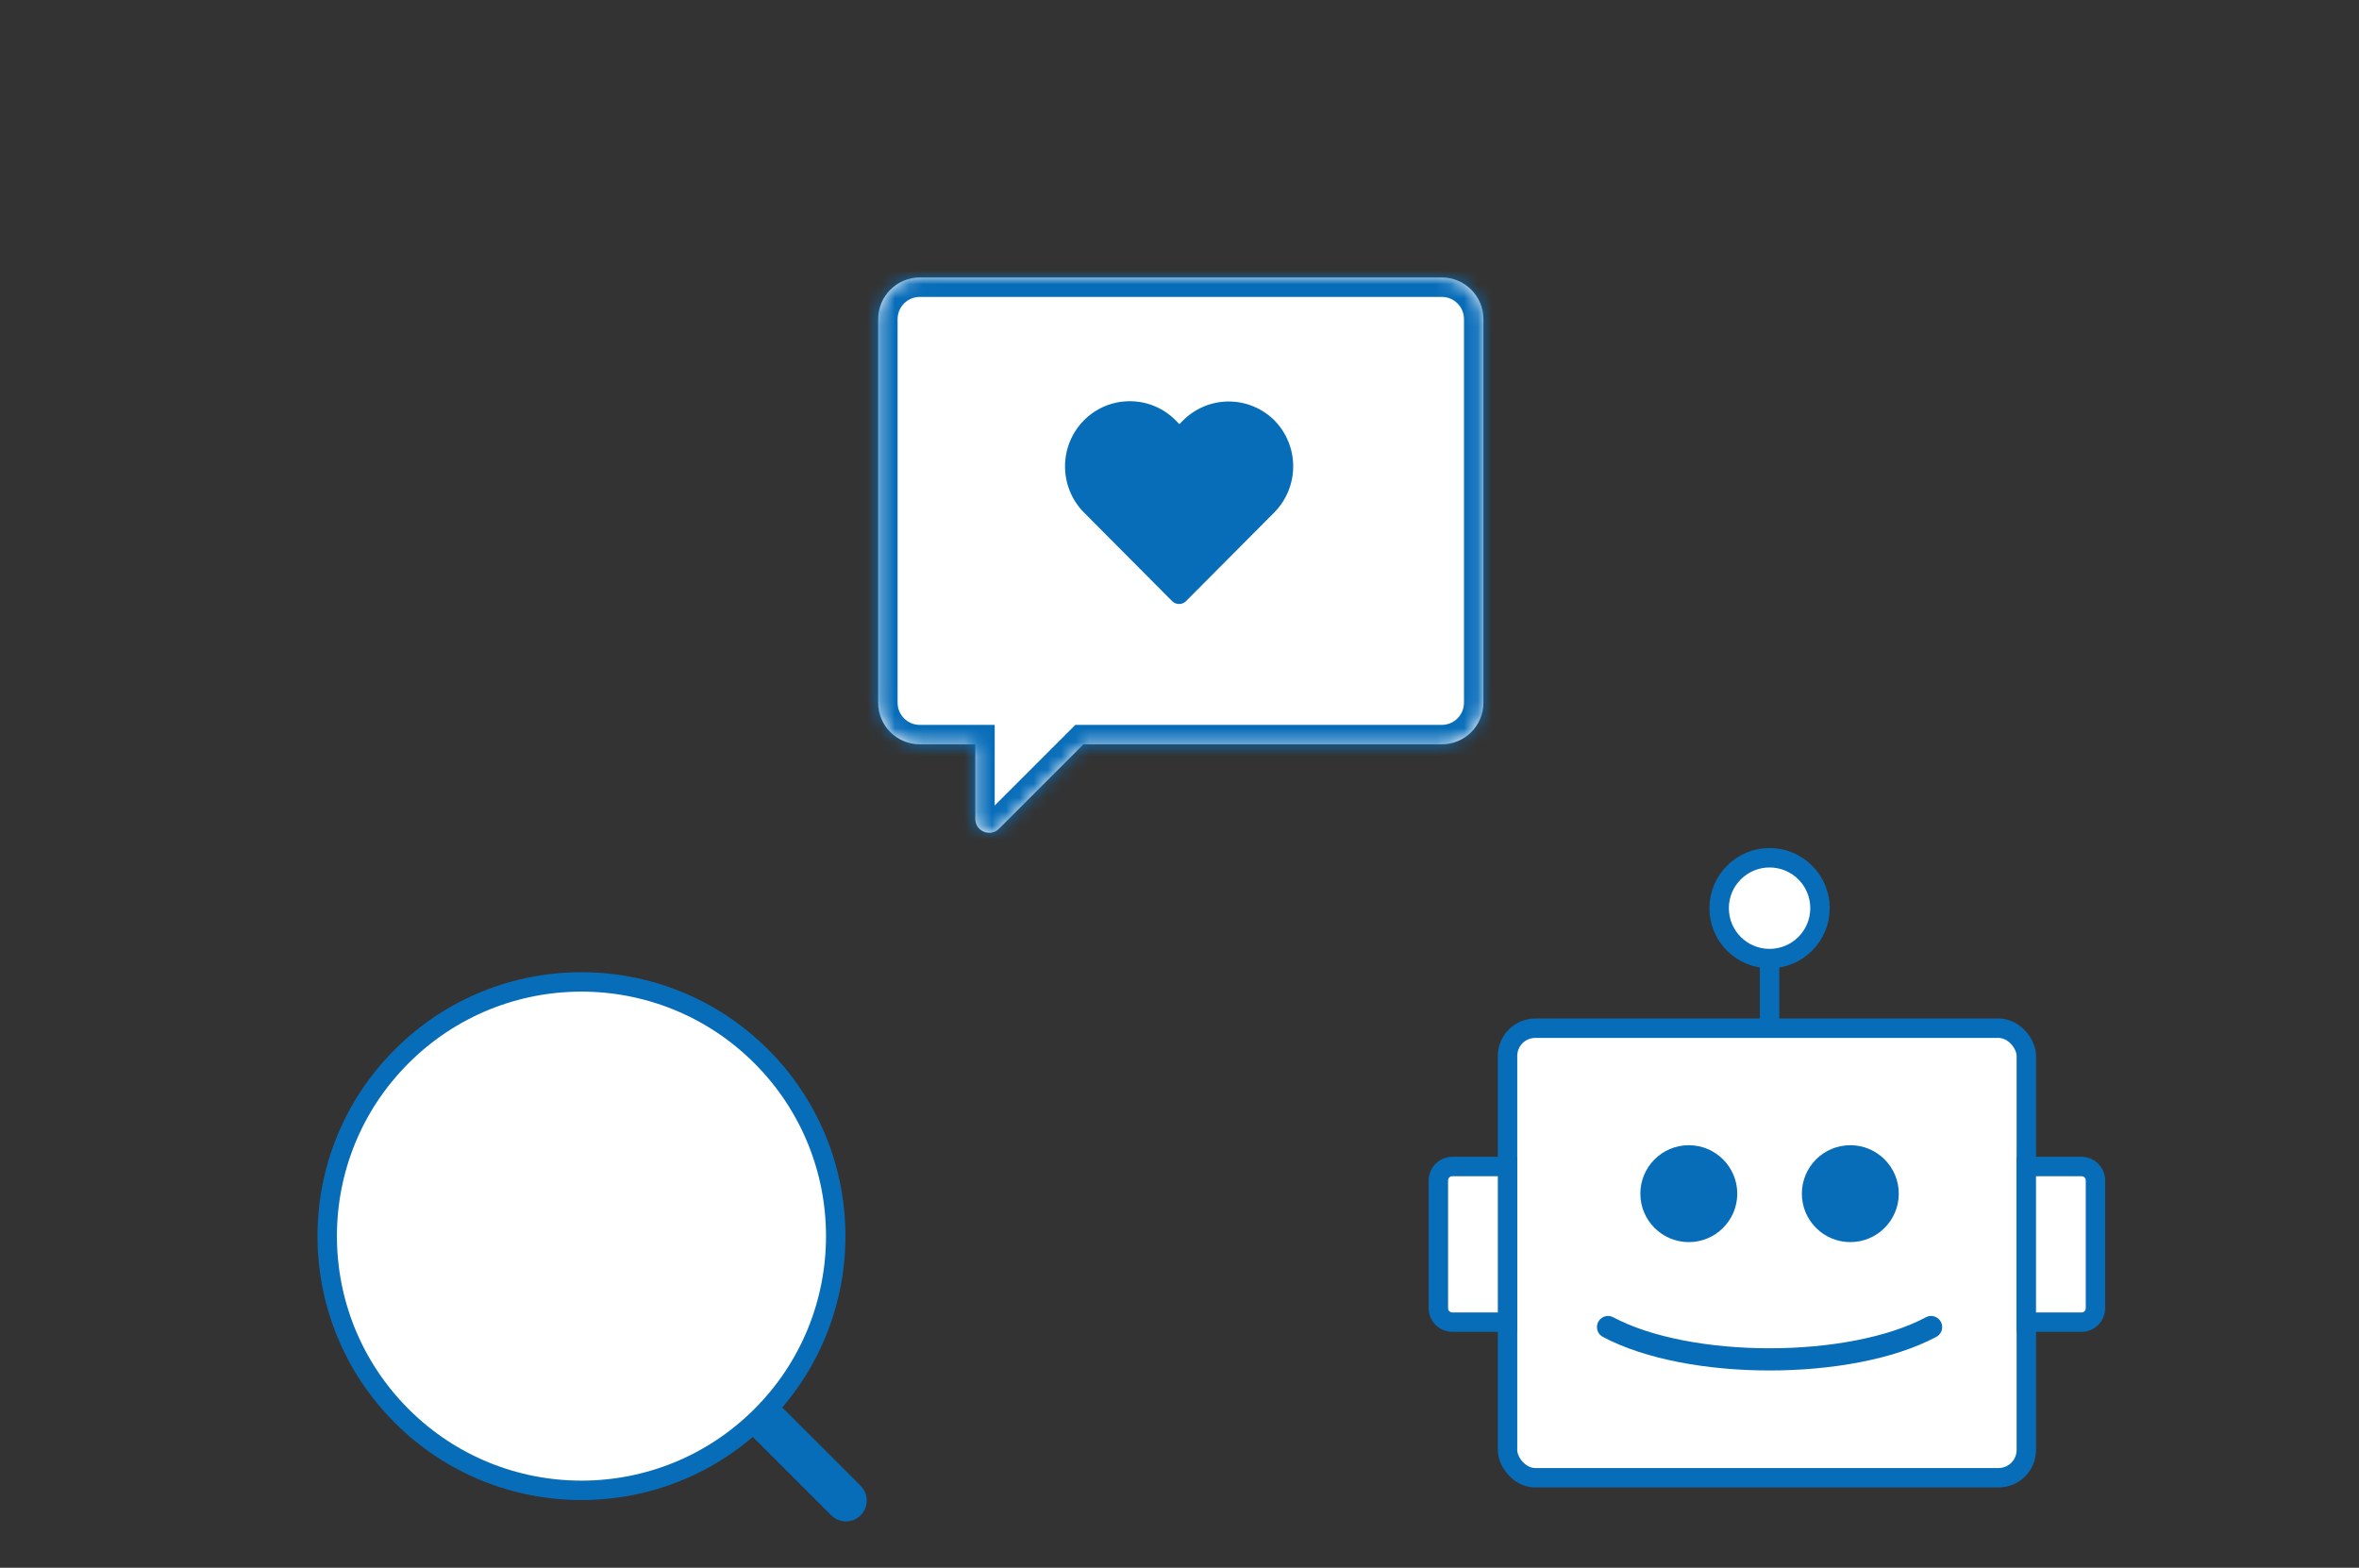 <svg width="170" height="113" viewBox="0 0 170 113" fill="none" xmlns="http://www.w3.org/2000/svg">
<rect x="0" y="0" width="170" height="113" fill="#333333" stroke="none"/>
<g clip-path="url(#clip0_153_1650)">
<path d="M55.054 102.249L60.961 108.155" stroke="#086DB9" stroke-width="3" stroke-linecap="round"/>
<circle cx="41.903" cy="89.096" r="18.323" transform="rotate(-45 41.903 89.096)" fill="white" stroke="#086DB9" stroke-width="1.4"/>
<rect x="108.64" y="74.11" width="37.385" height="32.401" rx="2" fill="white" stroke="#086DB9" stroke-width="1.4"/>
<path d="M127.523 73.882V69.438" stroke="#086DB9" stroke-width="1.4"/>
<path d="M146.024 84.079H150.009C150.561 84.079 151.009 84.527 151.009 85.079V94.295C151.009 94.847 150.561 95.295 150.009 95.295H146.024V84.079Z" fill="white" stroke="#086DB9" stroke-width="1.4"/>
<path d="M108.64 84.079H104.655C104.103 84.079 103.655 84.527 103.655 85.079V94.295C103.655 94.847 104.103 95.295 104.655 95.295H108.64V84.079Z" fill="white" stroke="#086DB9" stroke-width="1.4"/>
<circle cx="127.523" cy="65.458" r="3.634" fill="white" stroke="#086DB9" stroke-width="1.4"/>
<path d="M115.884 95.651C121.703 98.755 133.343 98.755 139.162 95.651" stroke="#086DB9" stroke-width="1.6" stroke-linecap="round"/>
<circle cx="121.703" cy="86.035" r="3.492" fill="#086DB9"/>
<circle cx="133.342" cy="86.035" r="3.492" fill="#086DB9"/>
<mask id="path-11-inside-1_153_1650" fill="white">
<path fill-rule="evenodd" clip-rule="evenodd" d="M63.285 50.647C63.285 52.304 64.628 53.647 66.285 53.647L70.283 53.647L70.283 59.024C70.283 59.915 71.36 60.361 71.99 59.731L78.074 53.647L103.901 53.647C105.558 53.647 106.901 52.304 106.901 50.647L106.901 23C106.901 21.344 105.558 20 103.901 20L66.285 20C64.628 20 63.285 21.344 63.285 23L63.285 50.647Z"/>
</mask>
<path fill-rule="evenodd" clip-rule="evenodd" d="M63.285 50.647C63.285 52.304 64.628 53.647 66.285 53.647L70.283 53.647L70.283 59.024C70.283 59.915 71.36 60.361 71.99 59.731L78.074 53.647L103.901 53.647C105.558 53.647 106.901 52.304 106.901 50.647L106.901 23C106.901 21.344 105.558 20 103.901 20L66.285 20C64.628 20 63.285 21.344 63.285 23L63.285 50.647Z" fill="white"/>
<path d="M70.283 53.647L71.683 53.647L71.683 52.247L70.283 52.247L70.283 53.647ZM71.99 59.731L72.98 60.721L72.98 60.721L71.99 59.731ZM78.074 53.647L78.074 52.247L77.494 52.247L77.084 52.657L78.074 53.647ZM106.901 50.647L108.301 50.647L106.901 50.647ZM106.901 23L105.501 23L106.901 23ZM66.285 53.647L66.285 52.247C65.401 52.247 64.685 51.531 64.685 50.647L63.285 50.647L61.885 50.647C61.885 53.077 63.855 55.047 66.285 55.047L66.285 53.647ZM70.283 53.647L70.283 52.247L66.285 52.247L66.285 53.647L66.285 55.047L70.283 55.047L70.283 53.647ZM70.283 59.024L71.683 59.024L71.683 53.647L70.283 53.647L68.883 53.647L68.883 59.024L70.283 59.024ZM71.99 59.731L71 58.741C71.252 58.489 71.683 58.667 71.683 59.024L70.283 59.024L68.883 59.024C68.883 61.162 71.468 62.233 72.98 60.721L71.99 59.731ZM78.074 53.647L77.084 52.657L71 58.741L71.99 59.731L72.98 60.721L79.064 54.637L78.074 53.647ZM103.901 53.647L103.901 52.247L78.074 52.247L78.074 53.647L78.074 55.047L103.901 55.047L103.901 53.647ZM106.901 50.647L105.501 50.647C105.501 51.531 104.785 52.247 103.901 52.247L103.901 53.647L103.901 55.047C106.331 55.047 108.301 53.077 108.301 50.647L106.901 50.647ZM106.901 23L105.501 23L105.501 50.647L106.901 50.647L108.301 50.647L108.301 23L106.901 23ZM103.901 20L103.901 21.4C104.785 21.4 105.501 22.117 105.501 23L106.901 23L108.301 23C108.301 20.57 106.331 18.6 103.901 18.6L103.901 20ZM66.285 20L66.285 21.4L103.901 21.4L103.901 20L103.901 18.6L66.285 18.6L66.285 20ZM63.285 23L64.685 23C64.685 22.117 65.401 21.4 66.285 21.4L66.285 20L66.285 18.6C63.855 18.6 61.885 20.57 61.885 23L63.285 23ZM63.285 50.647L64.685 50.647L64.685 23L63.285 23L61.885 23L61.885 50.647L63.285 50.647Z" fill="#086DB9" mask="url(#path-11-inside-1_153_1650)"/>
<path d="M78.111 30.298C78.543 29.86 79.058 29.512 79.626 29.275C80.194 29.038 80.803 28.917 81.418 28.919C82.033 28.917 82.642 29.038 83.209 29.275C83.777 29.512 84.292 29.86 84.725 30.298L84.989 30.572L85.252 30.307C86.127 29.431 87.313 28.938 88.55 28.938C89.787 28.938 90.973 29.431 91.848 30.307C92.711 31.19 93.194 32.376 93.194 33.612C93.194 34.848 92.711 36.035 91.848 36.917L85.469 43.329C85.337 43.462 85.157 43.536 84.97 43.536C84.782 43.536 84.603 43.462 84.47 43.329L78.092 36.917C77.228 36.032 76.746 34.842 76.75 33.604C76.753 32.365 77.242 31.178 78.111 30.298Z" fill="#086DB9"/>
</g>
<defs>
<clipPath id="clip0_153_1650">
<rect width="170" height="113" fill="white"/>
</clipPath>
</defs>
</svg>
